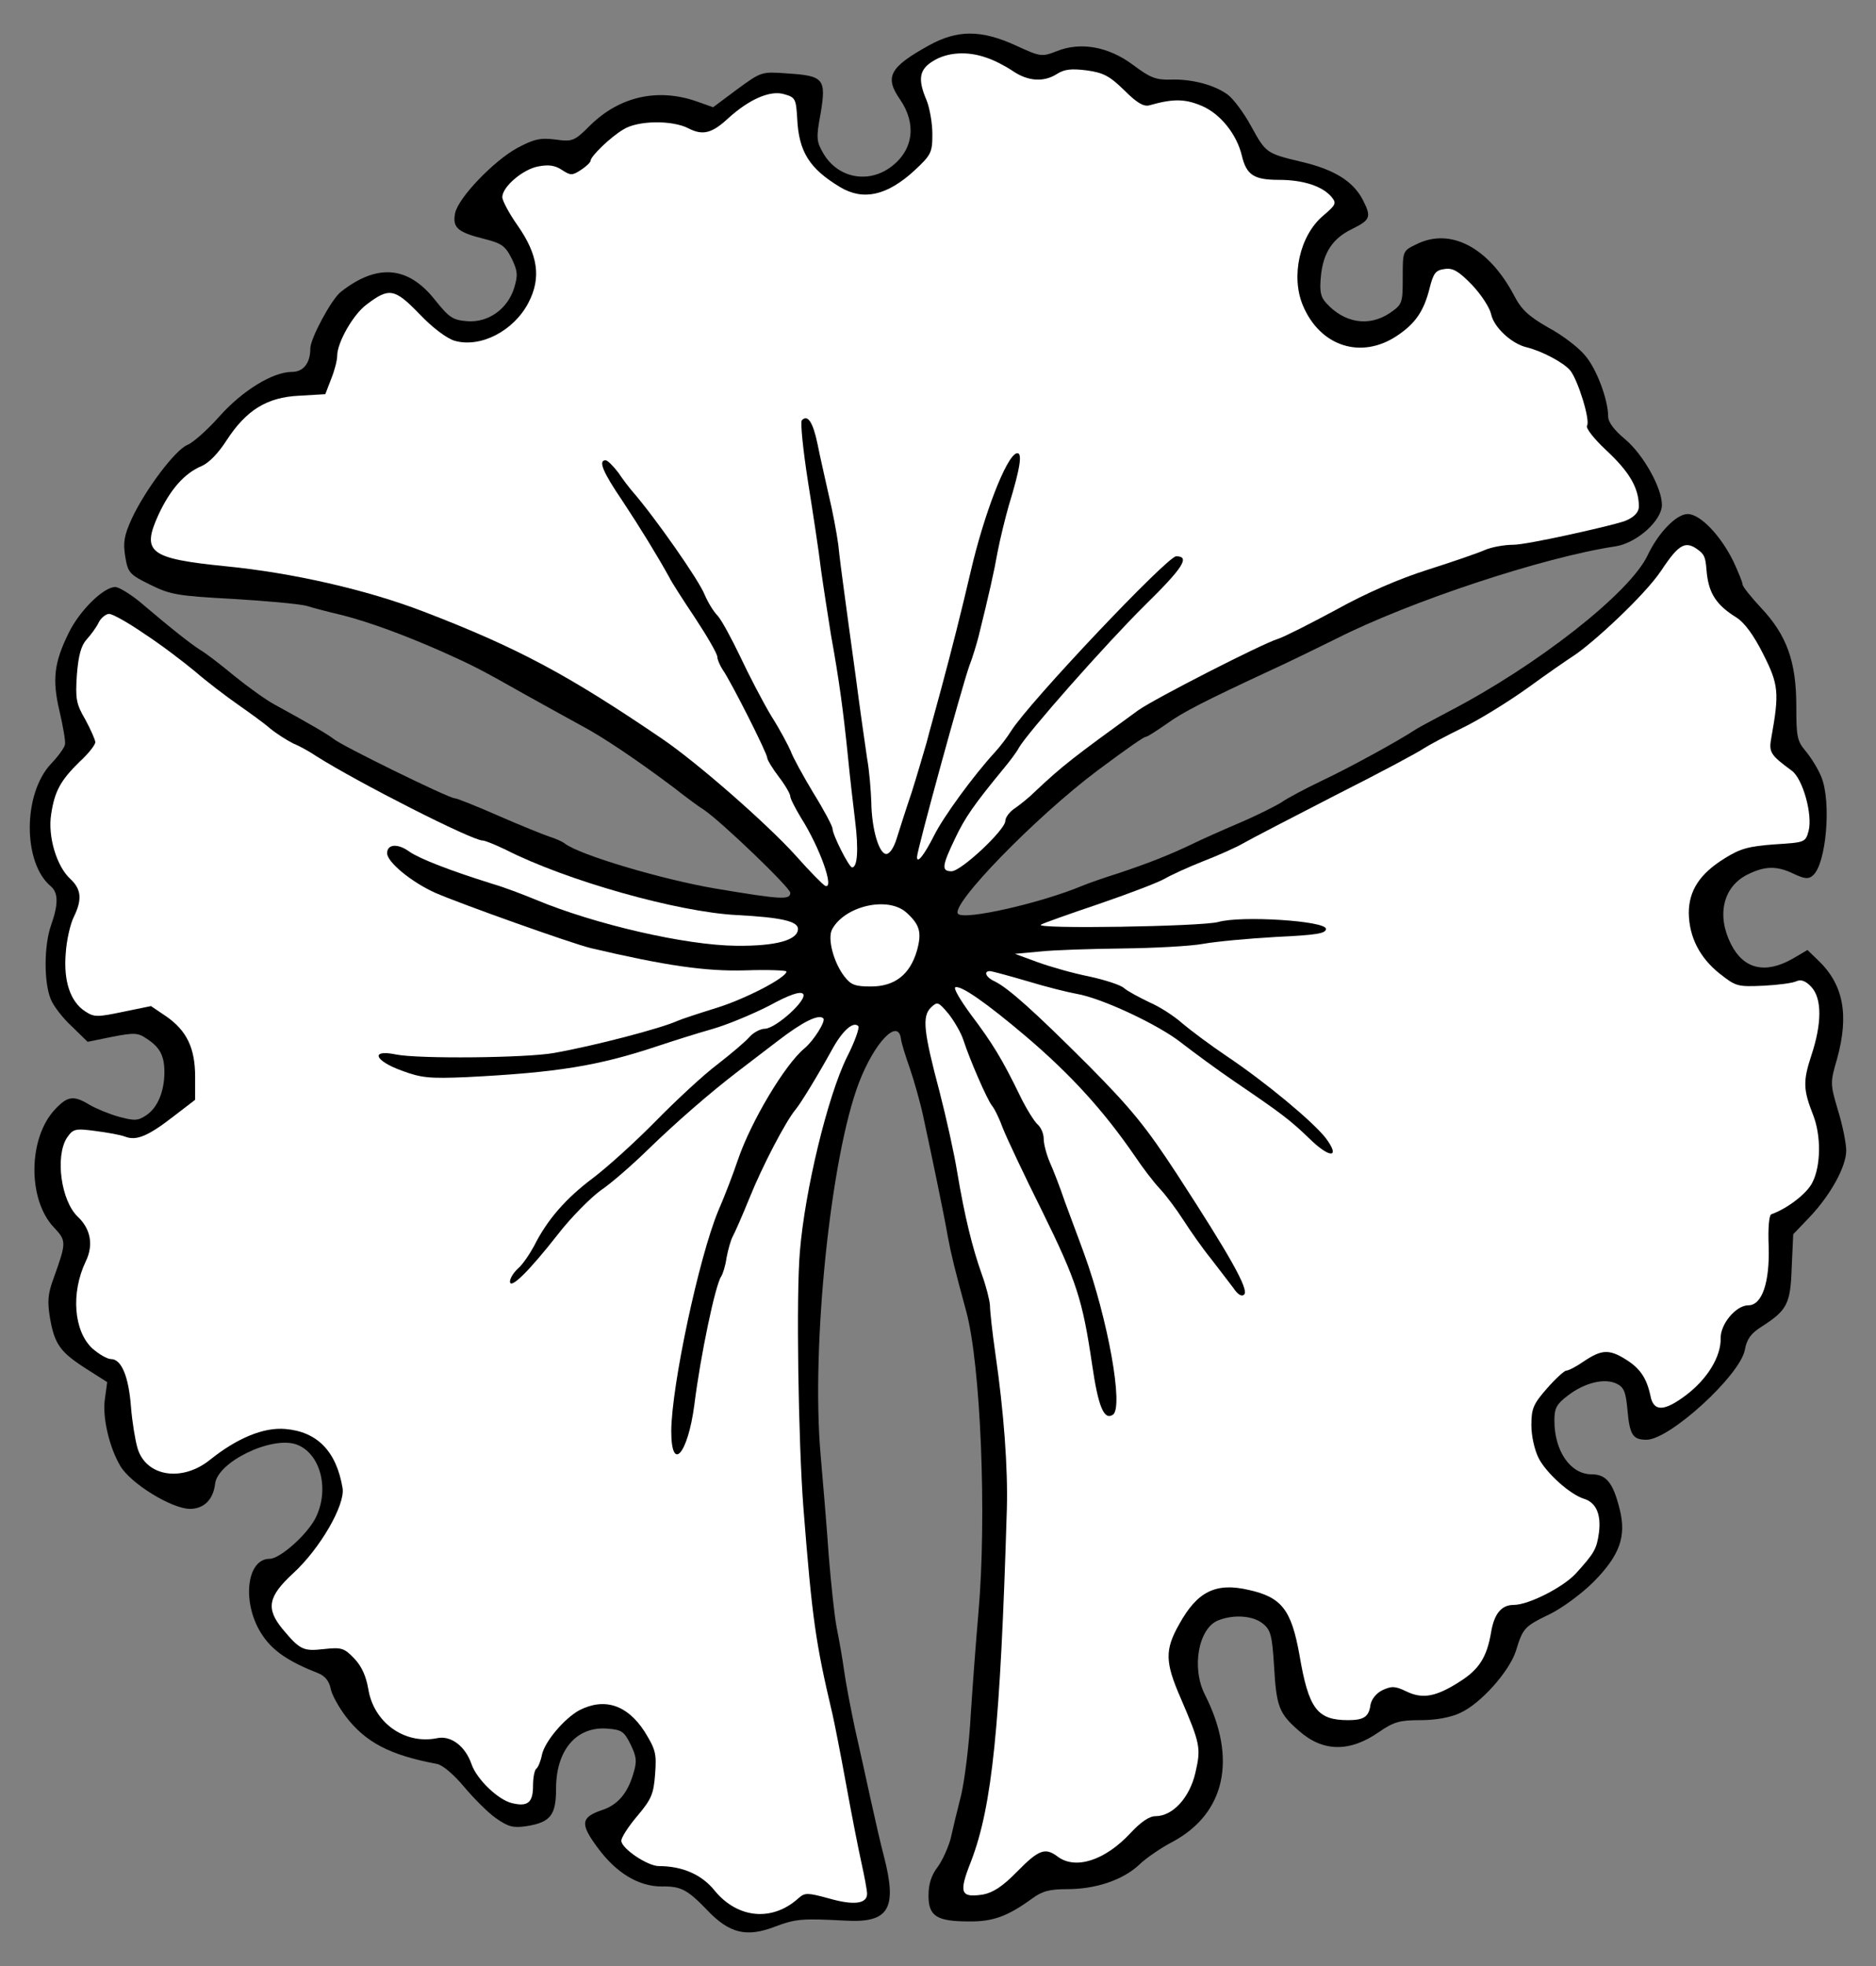 <?xml version="1.0" encoding="UTF-8" standalone="no"?>
<!DOCTYPE svg PUBLIC "-//W3C//DTD SVG 1.1//EN" "http://www.w3.org/Graphics/SVG/1.1/DTD/svg11.dtd">
<svg xmlns="http://www.w3.org/2000/svg" xmlns:dc="http://purl.org/dc/elements/1.1/" xmlns:xl="http://www.w3.org/1999/xlink" version="1.1" viewBox="40.5 60.75 283.5 297" width="283.5" height="297">
  <rect x="40.5" y="60.75" width="283.5" height="297" fill="#808080" stroke="none"/>
  <defs>
    <clipPath id="artboard_clip_path">
      <path d="M 40.5 60.75 L 324 60.75 L 324 346.5 L 307.892 357.75 L 40.5 357.75 Z"/>
    </clipPath>
  </defs>
  <g id="Ginkgo_Leaves,_Three,_Conjoined_in_Pall" fill="none" stroke-opacity="1" stroke-dasharray="none" stroke="none" fill-opacity="1">
    <title>Ginkgo Leaves, Three, Conjoined in Pall</title>
    <g id="Ginkgo_Leaves,_Three,_Conjoined_in_Pall_Art" clip-path="url(#artboard_clip_path)">
      <title>Art</title>
      <g id="Group_113">
        <g id="Graphic_118">
          <path d="M 180.876 67.611 C 174.899 70.919 174.144 72.369 176.524 75.793 C 179.019 79.449 178.554 83.336 175.247 85.889 C 171.765 88.559 167.123 87.688 164.918 83.917 C 163.874 82.118 163.816 81.596 164.512 77.882 C 165.383 72.66 164.976 72.195 159.522 71.847 C 155.576 71.557 155.576 71.557 151.92 74.226 L 148.265 76.953 L 145.654 76.025 C 139.851 74.052 134.164 75.329 129.754 79.623 C 127.259 82.118 127.027 82.176 124.416 81.828 C 122.153 81.538 121.167 81.77 118.671 83.104 C 115.074 85.077 109.735 90.648 109.271 92.969 C 108.865 95.116 109.619 95.812 113.507 96.798 C 116.292 97.495 116.815 97.843 117.801 99.758 C 118.73 101.673 118.788 102.311 118.207 104.226 C 117.221 107.417 114.32 109.506 111.128 109.274 C 108.923 109.1 108.401 108.752 106.254 106.083 C 102.192 100.918 97.492 100.512 91.979 104.864 C 90.587 105.967 87.395 111.885 87.395 113.394 C 87.395 115.599 86.351 116.933 84.61 116.933 C 81.709 116.933 77.125 119.777 73.701 123.606 C 71.902 125.637 69.697 127.61 68.827 127.958 C 66.97 128.713 62.444 134.748 60.413 139.099 C 59.253 141.653 59.079 142.697 59.427 144.844 C 59.833 147.223 60.007 147.513 63.198 149.08 C 66.274 150.589 67.26 150.763 75.674 151.227 C 80.664 151.517 85.713 151.981 86.815 152.271 C 87.918 152.62 90.413 153.258 92.386 153.722 C 96.389 154.767 101.496 156.623 107.414 159.235 C 112.057 161.323 112.985 161.788 120.18 165.85 C 123.081 167.474 126.795 169.505 128.478 170.434 C 131.669 172.116 137.066 175.772 142.462 179.834 C 144.145 181.168 146.118 182.619 146.872 183.083 C 149.541 184.882 159.928 194.863 159.928 195.617 C 159.928 196.719 158.651 196.661 148.613 194.979 C 140.721 193.644 128.13 189.93 125.867 188.19 C 125.519 187.899 124.474 187.435 123.546 187.145 C 122.675 186.855 119.194 185.462 115.886 184.012 C 112.579 182.561 109.561 181.343 109.213 181.343 C 108.343 181.343 91.979 173.335 90.877 172.348 C 90.065 171.71 87.511 170.201 81.999 167.184 C 80.78 166.546 78.111 164.631 76.022 162.948 C 73.991 161.265 71.612 159.409 70.684 158.886 C 69.117 157.842 66.854 156.101 61.516 151.575 C 60.065 150.415 58.44 149.428 57.918 149.428 C 56.177 149.428 52.58 152.91 50.897 156.333 C 48.692 160.801 48.344 163.354 49.504 168.229 C 50.027 170.492 50.433 172.755 50.317 173.219 C 50.259 173.683 49.272 175.018 48.228 176.12 C 43.934 180.646 43.934 191.091 48.17 194.631 C 49.33 195.617 49.33 197.358 48.228 200.491 C 47.125 203.567 47.125 209.195 48.17 211.69 C 48.576 212.735 50.027 214.591 51.361 215.81 L 53.74 218.131 L 57.454 217.377 C 60.761 216.738 61.342 216.738 62.676 217.667 C 64.649 218.943 65.345 220.22 65.345 222.715 C 65.345 225.616 64.301 228.112 62.618 229.214 C 61.342 230.084 60.819 230.084 58.44 229.446 C 56.99 229.04 55.017 228.228 54.03 227.647 C 51.651 226.197 50.723 226.313 48.866 228.286 C 44.746 232.58 44.63 241.922 48.634 246.158 C 50.549 248.189 50.549 248.421 48.634 253.759 C 47.706 256.254 47.647 257.357 48.054 259.852 C 48.75 263.856 49.62 265.016 53.508 267.511 L 56.7 269.542 L 56.351 272.095 C 55.945 274.765 56.99 279.349 58.672 282.192 C 60.239 284.861 66.39 288.633 69.175 288.691 C 71.322 288.691 72.715 287.298 73.005 284.919 C 73.353 281.612 81.477 277.666 85.248 278.942 C 88.904 280.219 90.355 285.674 88.208 290.026 C 86.931 292.579 82.811 296.234 81.245 296.234 C 77.647 296.234 77.009 303.197 80.2 307.839 C 81.767 310.161 84.146 311.785 88.614 313.526 C 89.6 313.932 90.239 314.687 90.471 315.847 C 90.645 316.776 91.689 318.632 92.734 320.025 C 95.751 323.971 99.407 325.886 106.544 327.22 C 107.414 327.394 109.097 328.845 110.606 330.644 C 112.057 332.385 114.203 334.532 115.422 335.402 C 117.337 336.737 118.033 336.911 120.064 336.62 C 123.72 336.04 124.532 334.938 124.532 330.934 C 124.532 325.131 127.608 321.534 132.25 321.882 C 134.455 322.056 134.803 322.288 135.789 324.261 C 136.718 326.176 136.776 326.872 136.195 328.729 C 135.325 331.688 133.816 333.429 131.495 334.183 C 128.246 335.286 128.13 336.272 130.857 339.928 C 133.642 343.7 137.008 345.731 140.489 345.731 C 143.391 345.673 144.377 346.195 147.394 349.328 C 150.702 352.81 153.313 353.448 157.549 351.823 C 160.798 350.605 161.669 350.547 168.342 350.895 C 174.841 351.243 176.117 349.096 174.086 341.205 C 173.564 339.29 172.694 335.344 172.056 332.501 C 171.417 329.599 170.373 324.783 169.676 321.766 C 169.038 318.748 168.284 314.803 168.052 313.062 C 167.82 311.321 167.297 308.42 166.949 306.679 C 166.601 304.938 166.079 299.948 165.731 295.654 C 165.441 291.36 164.86 284.571 164.512 280.567 C 163.061 264.146 166.021 235.481 170.315 224.282 C 172.636 218.247 176.175 214.533 176.64 217.609 C 176.698 218.247 177.336 220.278 177.974 222.077 C 178.613 223.934 179.541 227.183 180.005 229.33 C 181.224 234.959 183.197 244.417 183.719 247.492 C 184.241 250.278 184.763 252.425 186.504 258.807 C 188.709 266.873 189.637 289.851 188.361 304.358 C 188.013 308.362 187.49 315.267 187.2 319.735 C 186.968 324.203 186.272 329.715 185.75 331.92 C 185.169 334.183 184.473 337.085 184.183 338.419 C 183.835 339.754 182.964 341.727 182.21 342.771 C 181.224 344.048 180.817 345.382 180.817 347.123 C 180.817 350.199 182.036 351.011 186.91 351.011 C 190.566 351.069 192.829 350.199 196.427 347.587 C 197.993 346.427 199.096 346.137 201.765 346.137 C 206.117 346.137 210.179 344.744 212.616 342.481 C 213.602 341.495 215.981 339.87 217.78 338.942 C 225.672 334.648 227.471 326.408 222.596 316.776 C 220.507 312.714 221.61 306.679 224.627 305.518 C 227.006 304.59 229.908 304.822 231.358 306.041 C 232.519 306.969 232.751 307.781 233.041 312.54 C 233.389 318.574 233.795 319.619 236.813 322.23 C 240.41 325.421 244.472 325.479 248.882 322.404 C 251.145 320.837 252.074 320.605 255.207 320.605 C 257.47 320.605 259.733 320.199 261.184 319.503 C 264.259 318.11 268.611 313.236 269.598 310.103 C 270.642 306.679 270.874 306.447 274.704 304.59 C 276.503 303.72 279.52 301.515 281.319 299.716 C 285.265 295.712 286.309 292.869 285.265 288.749 C 284.278 284.745 283.234 283.469 281.029 283.469 C 277.837 283.469 275.4 279.987 275.4 275.345 C 275.4 273.43 275.748 272.85 277.431 271.573 C 279.984 269.6 283.002 268.904 284.8 269.774 C 285.903 270.297 286.193 271.051 286.425 273.604 C 286.773 277.55 287.237 278.246 289.326 278.246 C 292.808 278.246 303.427 268.556 304.181 264.668 C 304.471 263.043 305.11 262.173 306.676 261.187 C 310.564 258.691 311.086 257.763 311.26 252.192 L 311.492 247.202 L 313.988 244.591 C 317.121 241.284 319.5 236.99 319.5 234.553 C 319.5 233.508 318.978 230.839 318.281 228.576 C 317.063 224.456 317.063 224.34 318.107 220.742 C 319.964 214.011 319.094 209.427 315.148 205.714 L 313.639 204.263 L 311.376 205.597 C 307.257 207.918 304.007 207.164 302.092 203.392 C 299.887 199.04 300.874 194.747 304.529 192.89 C 307.198 191.555 308.997 191.497 311.608 192.774 C 313.233 193.528 313.813 193.586 314.452 193.006 C 316.483 191.323 317.295 181.865 315.728 178.093 C 315.264 176.933 314.22 175.25 313.407 174.263 C 312.073 172.697 311.957 172.058 311.957 167.416 C 311.957 160.685 310.506 156.681 306.618 152.562 C 305.11 150.937 303.833 149.37 303.833 149.022 C 303.833 148.732 303.195 147.165 302.44 145.54 C 300.525 141.653 297.45 138.403 295.535 138.403 C 293.852 138.403 291.125 141.188 289.5 144.612 C 286.831 150.299 272.847 161.265 259.443 168.229 C 257.238 169.389 254.975 170.608 254.511 170.898 C 251.9 172.639 244.356 176.758 240.294 178.673 C 237.741 179.892 235.014 181.343 234.202 181.923 C 233.389 182.445 230.546 183.896 227.819 185.056 C 225.091 186.217 221.842 187.667 220.565 188.306 C 217.142 189.93 214.066 191.149 209.54 192.658 C 207.335 193.354 204.84 194.224 204.028 194.572 C 197.761 197.184 186.272 199.795 185.286 198.808 C 184.009 197.532 196.891 184.244 206.407 177.107 C 211.165 173.567 213.37 172.058 213.66 172.058 C 213.892 172.058 215.227 171.188 216.736 170.143 C 219.289 168.287 222.77 166.546 232.751 161.904 C 235.304 160.743 239.656 158.596 242.383 157.262 C 253.466 151.633 273.775 144.902 284.684 143.277 C 287.876 142.755 291.647 139.39 291.647 137.011 C 291.647 134.457 288.862 129.467 286.135 127.146 C 284.452 125.753 283.524 124.535 283.524 123.665 C 283.524 121.111 281.725 116.295 279.926 114.322 C 278.94 113.162 276.503 111.305 274.414 110.202 C 271.512 108.52 270.41 107.533 269.307 105.386 C 265.478 98.133 259.675 95.058 254.511 97.669 C 252.48 98.655 252.48 98.655 252.48 102.659 C 252.48 106.605 252.422 106.721 250.507 108.055 C 247.374 110.144 243.66 109.564 240.933 106.547 C 240.062 105.618 239.888 104.748 240.12 102.427 C 240.468 98.887 241.919 96.74 244.82 95.348 C 247.606 93.955 247.78 93.549 246.445 90.938 C 244.994 88.153 242.151 86.354 237.161 85.193 C 231.881 83.917 231.822 83.917 229.559 79.797 C 228.457 77.766 226.832 75.619 226.02 75.039 C 224.047 73.588 220.623 72.66 217.374 72.776 C 215.169 72.834 214.299 72.485 211.745 70.571 C 208.032 67.785 203.796 67.031 200.198 68.482 C 197.935 69.352 197.761 69.352 193.989 67.611 C 188.767 65.232 185.169 65.232 180.876 67.611 Z" fill="black"/>
        </g>
        <g id="Graphic_117">
          <path d="M 189.579 69.468 C 190.682 69.816 192.481 70.745 193.583 71.499 C 195.904 73.066 198.283 73.182 200.256 71.905 C 201.359 71.209 202.403 71.093 204.724 71.383 C 207.277 71.731 208.206 72.253 210.411 74.4 C 212.268 76.257 213.312 76.895 214.183 76.663 C 217.838 75.619 219.637 75.677 222.19 76.779 C 224.975 77.998 227.412 81.073 228.167 84.265 C 228.863 87.166 229.966 87.92 233.737 87.92 C 237.393 87.92 240.352 88.849 241.745 90.532 C 242.499 91.46 242.383 91.692 240.41 93.375 C 236.929 96.334 235.536 102.485 237.393 106.895 C 240.004 113.104 246.213 115.077 251.609 111.479 C 254.395 109.622 255.671 107.765 256.542 104.284 C 257.122 101.963 257.47 101.557 258.863 101.382 C 260.081 101.208 260.952 101.731 262.925 103.762 C 264.317 105.212 265.594 107.185 265.826 108.172 C 266.232 110.202 268.959 112.698 271.222 113.22 C 273.543 113.8 276.735 115.483 277.779 116.701 C 278.94 118.094 280.855 124.245 280.332 125.057 C 280.1 125.405 281.377 127.03 283.176 128.713 C 286.541 131.846 288.166 134.306 288.166 137.265 C 288.166 138.716 286.135 139.464 285.671 139.58 C 283.292 140.335 271.28 143.045 269.191 143.045 C 267.857 143.045 265.884 143.393 264.839 143.858 C 263.795 144.322 259.907 145.656 256.252 146.817 C 252.016 148.152 246.909 150.357 242.325 152.91 C 238.321 155.057 234.434 157.03 233.621 157.262 C 231.184 158.016 215.053 166.256 212.5 168.055 C 202.751 175.134 201.069 176.41 196.949 180.298 C 196.02 181.226 194.628 182.329 193.873 182.851 C 193.061 183.373 192.423 184.244 192.423 184.766 C 192.423 186.101 185.75 192.367 184.299 192.367 C 182.732 192.367 182.848 191.555 184.821 187.435 C 186.33 184.244 187.665 182.329 192.249 176.758 C 193.119 175.714 194.164 174.321 194.454 173.741 C 195.73 171.478 207.568 158.074 213.486 152.213 C 219.289 146.527 220.391 144.786 218.244 144.786 C 216.91 144.786 196.02 166.836 193.293 171.188 C 192.713 172.116 191.61 173.567 190.856 174.379 C 187.607 177.919 183.023 184.186 181.63 187.029 C 180.179 189.872 179.077 191.323 179.077 190.22 C 179.077 189.176 185.924 164.283 186.968 161.382 C 187.49 160.047 188.071 158.074 188.361 156.972 C 189.986 150.415 190.74 147.049 191.262 144.09 C 191.61 142.291 192.365 139.157 192.945 137.127 C 194.686 131.44 195.092 128.945 194.105 129.235 C 192.539 129.757 189.173 138.519 187.2 147.049 C 185.75 153.258 184.357 158.77 182.732 164.805 C 181.978 167.648 180.934 171.304 180.527 172.929 C 180.063 174.495 179.077 177.919 178.264 180.472 C 177.394 183.025 176.407 186.159 176.001 187.435 C 175.595 188.77 174.957 189.756 174.435 189.756 C 173.332 189.756 172.23 185.985 172.172 181.981 C 172.114 180.24 171.881 177.223 171.533 175.308 C 171.243 173.335 170.431 167.706 169.793 162.774 C 169.096 157.842 168.342 152.097 168.052 150.008 C 167.762 147.919 167.355 144.786 167.181 143.045 C 166.949 141.304 166.311 137.881 165.731 135.502 C 165.208 133.123 164.396 129.641 164.048 127.842 C 163.352 124.477 162.539 123.316 161.669 124.245 C 161.437 124.535 161.843 128.655 162.597 133.471 C 163.352 138.229 164.28 144.264 164.57 146.817 C 164.918 149.312 165.615 153.78 166.079 156.681 C 167.297 163.412 167.936 168.113 168.632 174.96 C 168.922 177.977 169.444 182.445 169.734 184.824 C 170.257 189.06 170.083 191.787 169.27 191.787 C 168.806 191.787 166.311 186.855 166.311 185.927 C 166.311 185.578 165.034 183.141 163.41 180.53 C 161.843 177.919 160.276 175.076 159.986 174.205 C 159.638 173.393 158.361 170.956 157.027 168.867 C 155.75 166.72 153.661 162.716 152.385 159.989 C 151.05 157.204 149.541 154.418 148.961 153.78 C 148.323 153.142 147.452 151.691 146.988 150.589 C 146.118 148.384 139.503 138.925 136.021 134.922 C 135.615 134.457 134.629 133.181 133.932 132.136 C 133.178 131.15 132.308 130.28 132.018 130.28 C 130.857 130.28 131.611 132.078 134.571 136.43 C 137.298 140.55 139.851 144.728 141.65 147.977 C 141.94 148.616 143.739 151.401 145.596 154.186 C 147.394 156.913 148.903 159.525 148.903 159.989 C 148.903 160.395 149.309 161.323 149.774 162.02 C 150.992 163.761 156.447 174.553 156.447 175.25 C 156.447 175.54 157.259 176.875 158.187 178.093 C 159.174 179.37 159.928 180.704 159.928 181.052 C 159.928 181.401 160.682 182.851 161.553 184.302 C 164.396 188.77 166.659 195.153 165.208 194.572 C 164.918 194.456 162.887 192.425 160.74 189.988 C 156.272 185.056 145.77 175.888 140.547 172.348 C 126.389 162.716 118.73 158.596 104.513 153.142 C 95.925 149.834 84.668 147.281 74.63 146.295 C 63.082 145.134 61.864 144.206 64.417 138.577 C 66.216 134.689 68.363 132.252 70.974 131.15 C 72.076 130.686 73.527 129.177 74.746 127.262 C 77.705 122.736 80.78 120.763 85.713 120.531 L 89.658 120.299 L 90.529 118.036 C 91.051 116.759 91.457 115.193 91.457 114.496 C 91.457 112.523 93.836 108.288 95.867 106.779 C 99.291 104.168 100.103 104.284 103.875 108.172 C 105.906 110.319 108.053 111.885 109.213 112.233 C 113.159 113.336 118.149 110.725 120.354 106.489 C 122.327 102.717 121.805 99.236 118.73 94.826 C 117.453 93.027 116.408 91.054 116.408 90.532 C 116.408 88.965 119.542 86.296 121.863 85.889 C 123.372 85.599 124.358 85.715 125.403 86.412 C 126.737 87.282 126.969 87.282 128.304 86.412 C 129.116 85.889 129.754 85.251 129.754 85.019 C 129.754 84.381 132.714 81.48 134.687 80.319 C 136.834 78.926 142.114 78.868 144.551 80.145 C 146.698 81.247 148.091 80.899 150.528 78.636 C 153.719 75.735 156.911 74.342 159 74.981 C 160.682 75.445 160.798 75.677 160.973 78.636 C 161.205 83.684 162.829 86.238 167.471 89.023 C 170.953 91.112 174.551 90.299 178.671 86.528 C 181.224 84.149 181.398 83.801 181.398 81.015 C 181.398 79.333 180.992 77.07 180.527 75.909 C 179.135 72.66 179.425 71.209 181.572 69.932 C 183.661 68.656 186.678 68.424 189.579 69.468 Z" fill="#FFFFFF"/>
        </g>
        <g id="Graphic_116">
          <path d="M 297.37 144.009 C 298.24 144.706 298.262 145.424 298.437 147.397 C 298.785 150.473 299.945 152.213 302.963 154.07 C 304.123 154.825 305.516 156.681 306.966 159.583 C 309.287 164.167 309.403 165.385 308.185 172.174 C 307.779 174.379 308.011 174.786 311.26 177.165 C 312.943 178.383 314.452 183.838 313.813 186.275 C 313.349 188.016 313.233 188.016 308.649 188.306 C 304.761 188.596 303.485 188.944 301.164 190.395 C 297.392 192.716 295.709 195.269 295.709 198.692 C 295.767 202.29 297.334 205.423 300.409 207.86 C 302.846 209.775 303.079 209.833 307.024 209.659 C 309.229 209.543 311.492 209.253 312.015 208.963 C 312.711 208.673 313.407 208.963 314.22 209.833 C 315.844 211.574 315.844 215.346 314.22 220.22 C 312.943 224.108 313.001 225.384 314.51 229.214 C 315.728 232.347 315.67 236.874 314.394 239.369 C 313.581 241.051 310.622 243.314 308.185 244.185 C 307.837 244.301 307.663 246.274 307.779 249.001 C 307.953 254.455 306.792 257.937 304.703 257.937 C 302.846 257.937 300.467 260.78 300.525 262.927 C 300.583 265.654 298.553 269.02 295.361 271.457 C 291.996 274.01 290.371 274.068 289.907 271.573 C 289.326 268.904 288.34 267.453 286.193 266.119 C 283.698 264.552 282.537 264.61 279.926 266.351 C 278.766 267.163 277.547 267.801 277.199 267.801 C 276.909 267.801 275.574 269.02 274.298 270.471 C 272.209 272.85 271.919 273.546 271.919 276.041 C 271.919 277.666 272.383 279.755 273.021 281.031 C 274.182 283.294 277.779 286.544 279.926 287.182 C 281.725 287.762 282.479 289.561 282.131 292.288 C 281.783 294.784 281.435 295.364 278.65 298.439 C 276.735 300.528 271.512 303.197 269.249 303.197 C 267.393 303.197 266.29 304.532 265.826 307.375 C 265.188 311.089 264.027 312.946 261.068 314.803 C 257.528 317.066 255.497 317.472 253.002 316.253 C 251.319 315.441 250.797 315.441 249.404 316.079 C 248.476 316.543 247.78 317.414 247.606 318.284 C 247.374 320.083 246.619 320.605 244.24 320.605 C 239.54 320.605 238.263 318.923 236.871 310.741 C 235.652 303.952 234.202 302.037 229.211 300.934 C 224.221 299.774 221.436 301.166 218.709 306.099 C 216.504 309.986 216.562 311.843 218.883 317.182 C 221.9 324.203 222.016 324.783 221.146 328.555 C 220.275 332.327 217.722 335.112 215.111 335.112 C 214.183 335.112 212.906 335.982 211.339 337.665 C 207.452 341.843 202.983 343.235 200.314 341.205 C 198.457 339.812 197.471 340.16 194.222 343.468 C 192.017 345.731 190.566 346.659 189.057 346.949 C 185.634 347.471 185.344 346.717 187.258 341.901 C 190.45 333.545 191.668 321.534 192.655 288.691 C 192.829 282.54 192.191 273.952 190.914 265.19 C 190.45 261.999 190.102 258.749 190.102 257.937 C 190.044 257.125 189.521 255.036 188.883 253.295 C 187.432 249.233 186.272 244.475 185.169 237.918 C 184.705 235.017 183.487 229.562 182.5 225.733 C 180.063 216.564 179.831 214.301 181.166 212.967 C 182.152 212.038 182.268 212.038 183.835 213.895 C 184.705 214.998 185.75 216.796 186.098 217.899 C 187.084 220.916 189.637 226.777 190.392 227.763 C 190.798 228.228 191.552 229.794 192.075 231.245 C 192.655 232.696 195.266 238.266 197.993 243.721 C 203.216 254.339 204.086 257.067 205.537 266.873 C 206.465 273.256 207.335 275.345 208.67 274.474 C 210.353 273.43 207.916 259.968 204.318 250.103 C 203.506 247.84 202.171 244.359 201.417 242.27 C 200.72 240.181 199.676 237.512 199.154 236.351 C 198.632 235.133 198.225 233.566 198.225 232.812 C 198.225 231.999 197.819 231.071 197.297 230.607 C 196.833 230.201 195.614 228.286 194.686 226.371 C 191.959 220.742 190.45 218.305 187.258 214.069 C 185.634 211.864 184.531 210.007 184.879 209.891 C 185.75 209.601 189.521 212.212 195.614 217.377 C 202.345 223.121 207.219 228.46 211.978 235.365 C 213.138 237.106 214.821 239.311 215.749 240.297 C 216.678 241.284 218.244 243.372 219.289 244.997 C 220.333 246.622 222.19 249.291 223.467 250.858 C 224.743 252.483 226.252 254.513 226.89 255.326 C 227.587 256.37 228.167 256.66 228.515 256.312 C 229.269 255.558 226.368 250.452 218.418 238.208 C 213.718 231.013 211.455 228.228 205.072 221.787 C 196.891 213.605 192.945 210.065 190.856 209.021 C 189.521 208.441 189.057 207.454 190.102 207.454 C 190.392 207.454 192.945 208.151 195.73 208.963 C 198.573 209.833 201.881 210.646 203.158 210.878 C 206.987 211.516 215.633 215.578 219.057 218.305 C 220.856 219.698 224.395 222.309 226.948 224.05 C 234.376 229.098 235.478 229.968 238.379 232.754 C 241.513 235.829 243.138 235.713 240.817 232.638 C 238.844 230.143 231.822 224.282 225.846 220.278 C 223.351 218.595 220.333 216.332 219.173 215.346 C 218.012 214.301 215.807 212.851 214.183 212.154 C 212.616 211.4 210.875 210.472 210.353 210.007 C 209.831 209.543 207.51 208.789 205.13 208.267 C 202.751 207.802 199.27 206.816 197.355 206.12 L 193.873 204.843 L 197.645 204.495 C 199.734 204.263 205.363 204.089 210.121 204.031 C 214.937 203.973 220.391 203.683 222.306 203.334 C 224.221 202.986 229.211 202.522 233.331 202.29 C 239.482 202 240.875 201.768 240.875 201.071 C 240.875 199.853 228.051 199.04 224.627 200.027 C 222.132 200.723 196.543 201.129 197.819 200.433 C 198.167 200.201 202.113 198.808 206.581 197.3 C 210.991 195.791 215.401 194.108 216.446 193.528 C 217.432 192.948 220.101 191.729 222.306 190.859 C 224.569 189.988 227.296 188.77 228.399 188.132 C 229.501 187.493 235.768 184.244 242.325 180.878 C 248.882 177.571 254.859 174.379 255.671 173.799 C 256.484 173.277 259.095 171.884 261.474 170.724 C 263.911 169.563 268.321 166.836 271.338 164.689 C 274.356 162.484 277.489 160.337 278.301 159.815 C 281.145 157.958 289.014 150.74 291.567 146.911 C 294.294 142.791 295.281 142.327 297.37 144.009 Z" fill="#FFFFFF"/>
        </g>
        <g id="Graphic_115">
          <path d="M 62.328 156.507 C 64.823 158.132 68.247 160.743 69.988 162.194 C 71.728 163.703 74.63 165.908 76.37 167.126 C 78.111 168.345 80.374 169.969 81.303 170.782 C 82.289 171.594 83.856 172.581 84.784 173.045 C 85.771 173.451 87.337 174.321 88.266 174.96 C 94.591 178.963 111.824 187.725 113.449 187.725 C 113.797 187.725 115.364 188.364 116.931 189.118 C 126.041 193.76 142.868 198.518 151.804 198.982 C 158.477 199.331 161.089 199.911 161.089 201.071 C 161.089 202.754 157.839 203.683 151.804 203.625 C 144.145 203.567 130.335 200.375 121.457 196.661 C 119.484 195.849 116.583 194.747 114.958 194.282 C 108.459 192.251 103.991 190.511 102.366 189.408 C 100.625 188.132 99.001 188.248 99.001 189.64 C 99.001 190.975 102.656 193.992 106.254 195.617 C 110.258 197.358 126.737 203.218 129.754 203.973 C 141.128 206.642 147.162 207.512 153.139 207.338 C 156.563 207.222 159.348 207.338 159.348 207.512 C 159.348 208.441 153.081 211.69 148.729 213.025 C 146.118 213.837 143.449 214.708 142.81 214.998 C 140.373 216.1 130.451 218.711 124.242 219.814 C 120.122 220.568 103.817 220.742 100.335 220.046 C 96.447 219.234 97.028 220.974 101.206 222.483 C 104.165 223.586 105.383 223.702 110.954 223.47 C 124.706 222.773 130.857 221.787 139.909 218.769 C 142.172 218.015 145.828 216.855 148.091 216.216 C 150.354 215.578 154.242 213.953 156.737 212.677 C 159.812 210.994 161.437 210.472 161.843 210.878 C 162.655 211.69 157.781 216.1 156.098 216.158 C 155.46 216.158 154.416 216.68 153.777 217.377 C 153.197 218.073 150.992 219.93 148.903 221.555 C 146.814 223.121 142.636 227.009 139.619 230.084 C 136.602 233.16 132.308 237.048 130.161 238.672 C 126.041 241.748 123.198 244.997 121.225 248.943 C 120.528 250.22 119.484 251.786 118.788 252.367 C 118.091 253.005 117.569 253.875 117.569 254.339 C 117.569 255.616 120.412 252.831 124.822 247.202 C 126.795 244.649 129.754 241.69 131.263 240.587 C 132.83 239.543 136.079 236.699 138.458 234.378 C 142.52 230.433 147.685 225.907 152.095 222.541 C 153.139 221.729 155.808 219.698 158.013 218.015 C 161.785 215.114 164.222 213.895 164.918 214.591 C 165.325 214.998 163.468 217.957 162.075 219.118 C 159.116 221.555 154.009 230.143 152.037 235.887 C 151.34 237.976 150.006 241.458 149.019 243.721 C 146.118 250.742 141.998 270.006 141.94 276.912 C 141.94 283.294 144.435 280.451 145.422 273.024 C 146.35 265.538 148.613 254.804 149.483 253.585 C 149.715 253.237 150.122 252.018 150.296 250.742 C 150.528 249.523 150.934 248.073 151.224 247.55 C 151.514 247.028 152.675 244.417 153.777 241.69 C 155.692 236.932 159.232 230.143 160.74 228.344 C 161.553 227.357 164.106 223.179 166.311 219.176 C 167.82 216.448 169.444 214.998 170.199 215.752 C 170.431 215.984 169.676 218.131 168.458 220.51 C 165.557 226.429 162.133 240.587 161.379 249.813 C 160.798 256.428 161.147 278.478 161.901 288.401 C 163.236 305.402 163.758 308.942 166.311 319.735 C 166.601 321.011 167.53 325.712 168.342 330.18 C 169.154 334.648 170.199 339.986 170.663 342.075 C 171.127 344.164 171.533 346.311 171.533 346.833 C 171.533 348.342 169.56 348.632 165.731 347.529 C 162.539 346.659 162.133 346.659 161.205 347.471 C 157.259 351.069 152.037 350.605 148.555 346.427 C 146.582 343.932 143.623 342.655 140.083 342.655 C 138.342 342.655 134.397 339.986 134.397 338.825 C 134.397 338.303 135.499 336.62 136.834 335.054 C 138.981 332.501 139.271 331.746 139.503 328.729 C 139.735 325.596 139.561 325.015 137.878 322.288 C 135.267 318.284 131.843 317.182 128.072 319.097 C 125.809 320.315 122.791 323.855 122.385 325.886 C 122.211 326.814 121.805 327.743 121.573 327.917 C 121.283 328.091 121.051 329.251 121.051 330.528 C 121.051 333.081 120.238 333.719 117.859 333.139 C 115.712 332.617 112.521 329.483 111.766 327.278 C 110.838 324.551 108.633 322.868 106.544 323.332 C 101.612 324.319 96.97 320.953 96.157 315.905 C 95.809 313.932 95.171 312.482 94.01 311.263 C 92.502 309.696 92.096 309.58 89.426 309.87 C 86.293 310.219 85.829 309.986 83.159 306.795 C 80.664 303.72 81.013 301.921 84.784 298.439 C 88.846 294.726 92.676 288.111 92.27 285.557 C 91.341 279.987 88.44 277.028 83.624 276.621 C 80.316 276.331 76.312 278.014 72.251 281.264 C 68.015 284.687 62.56 283.817 61.284 279.523 C 60.935 278.362 60.471 275.519 60.297 273.314 C 59.949 268.672 58.847 266.061 57.28 266.061 C 56.7 266.061 55.423 265.306 54.437 264.436 C 51.651 261.825 51.187 256.08 53.45 251.322 C 54.669 248.827 54.204 246.39 52.232 244.533 C 49.736 242.154 48.808 235.481 50.607 232.638 C 51.535 231.303 51.825 231.187 54.843 231.593 C 56.642 231.825 58.672 232.173 59.427 232.464 C 61.11 233.102 62.85 232.406 66.738 229.388 L 69.988 226.893 L 69.988 223.411 C 69.988 219.06 68.711 216.448 65.636 214.301 L 63.315 212.735 L 59.079 213.605 C 55.191 214.417 54.727 214.417 53.392 213.547 C 51.129 212.096 50.085 208.963 50.433 204.785 C 50.549 202.812 51.129 200.317 51.651 199.273 C 52.928 196.661 52.812 195.095 51.129 193.528 C 49.04 191.613 47.706 187.087 48.228 183.78 C 48.75 180.298 49.62 178.673 52.522 175.83 C 53.856 174.611 54.901 173.277 54.901 172.871 C 54.901 172.523 54.204 170.956 53.392 169.447 C 51.999 167.068 51.883 166.314 52.115 162.716 C 52.348 159.757 52.754 158.306 53.566 157.378 C 54.204 156.681 55.075 155.521 55.423 154.767 C 55.771 154.07 56.525 153.49 56.99 153.49 C 57.512 153.49 59.891 154.825 62.328 156.507 Z" fill="#FFFFFF"/>
        </g>
        <g id="Graphic_114">
          <path d="M 177.51 198.634 C 179.483 200.433 179.831 201.594 179.077 204.321 C 178.032 207.976 175.711 209.775 172.114 209.775 C 169.734 209.775 169.096 209.543 168.11 208.267 C 166.485 206.178 165.499 202.522 166.253 201.129 C 168.168 197.59 174.725 196.081 177.51 198.634 Z" fill="#FFFFFF"/>
        </g>
      </g>
    </g>
  </g>
</svg>
